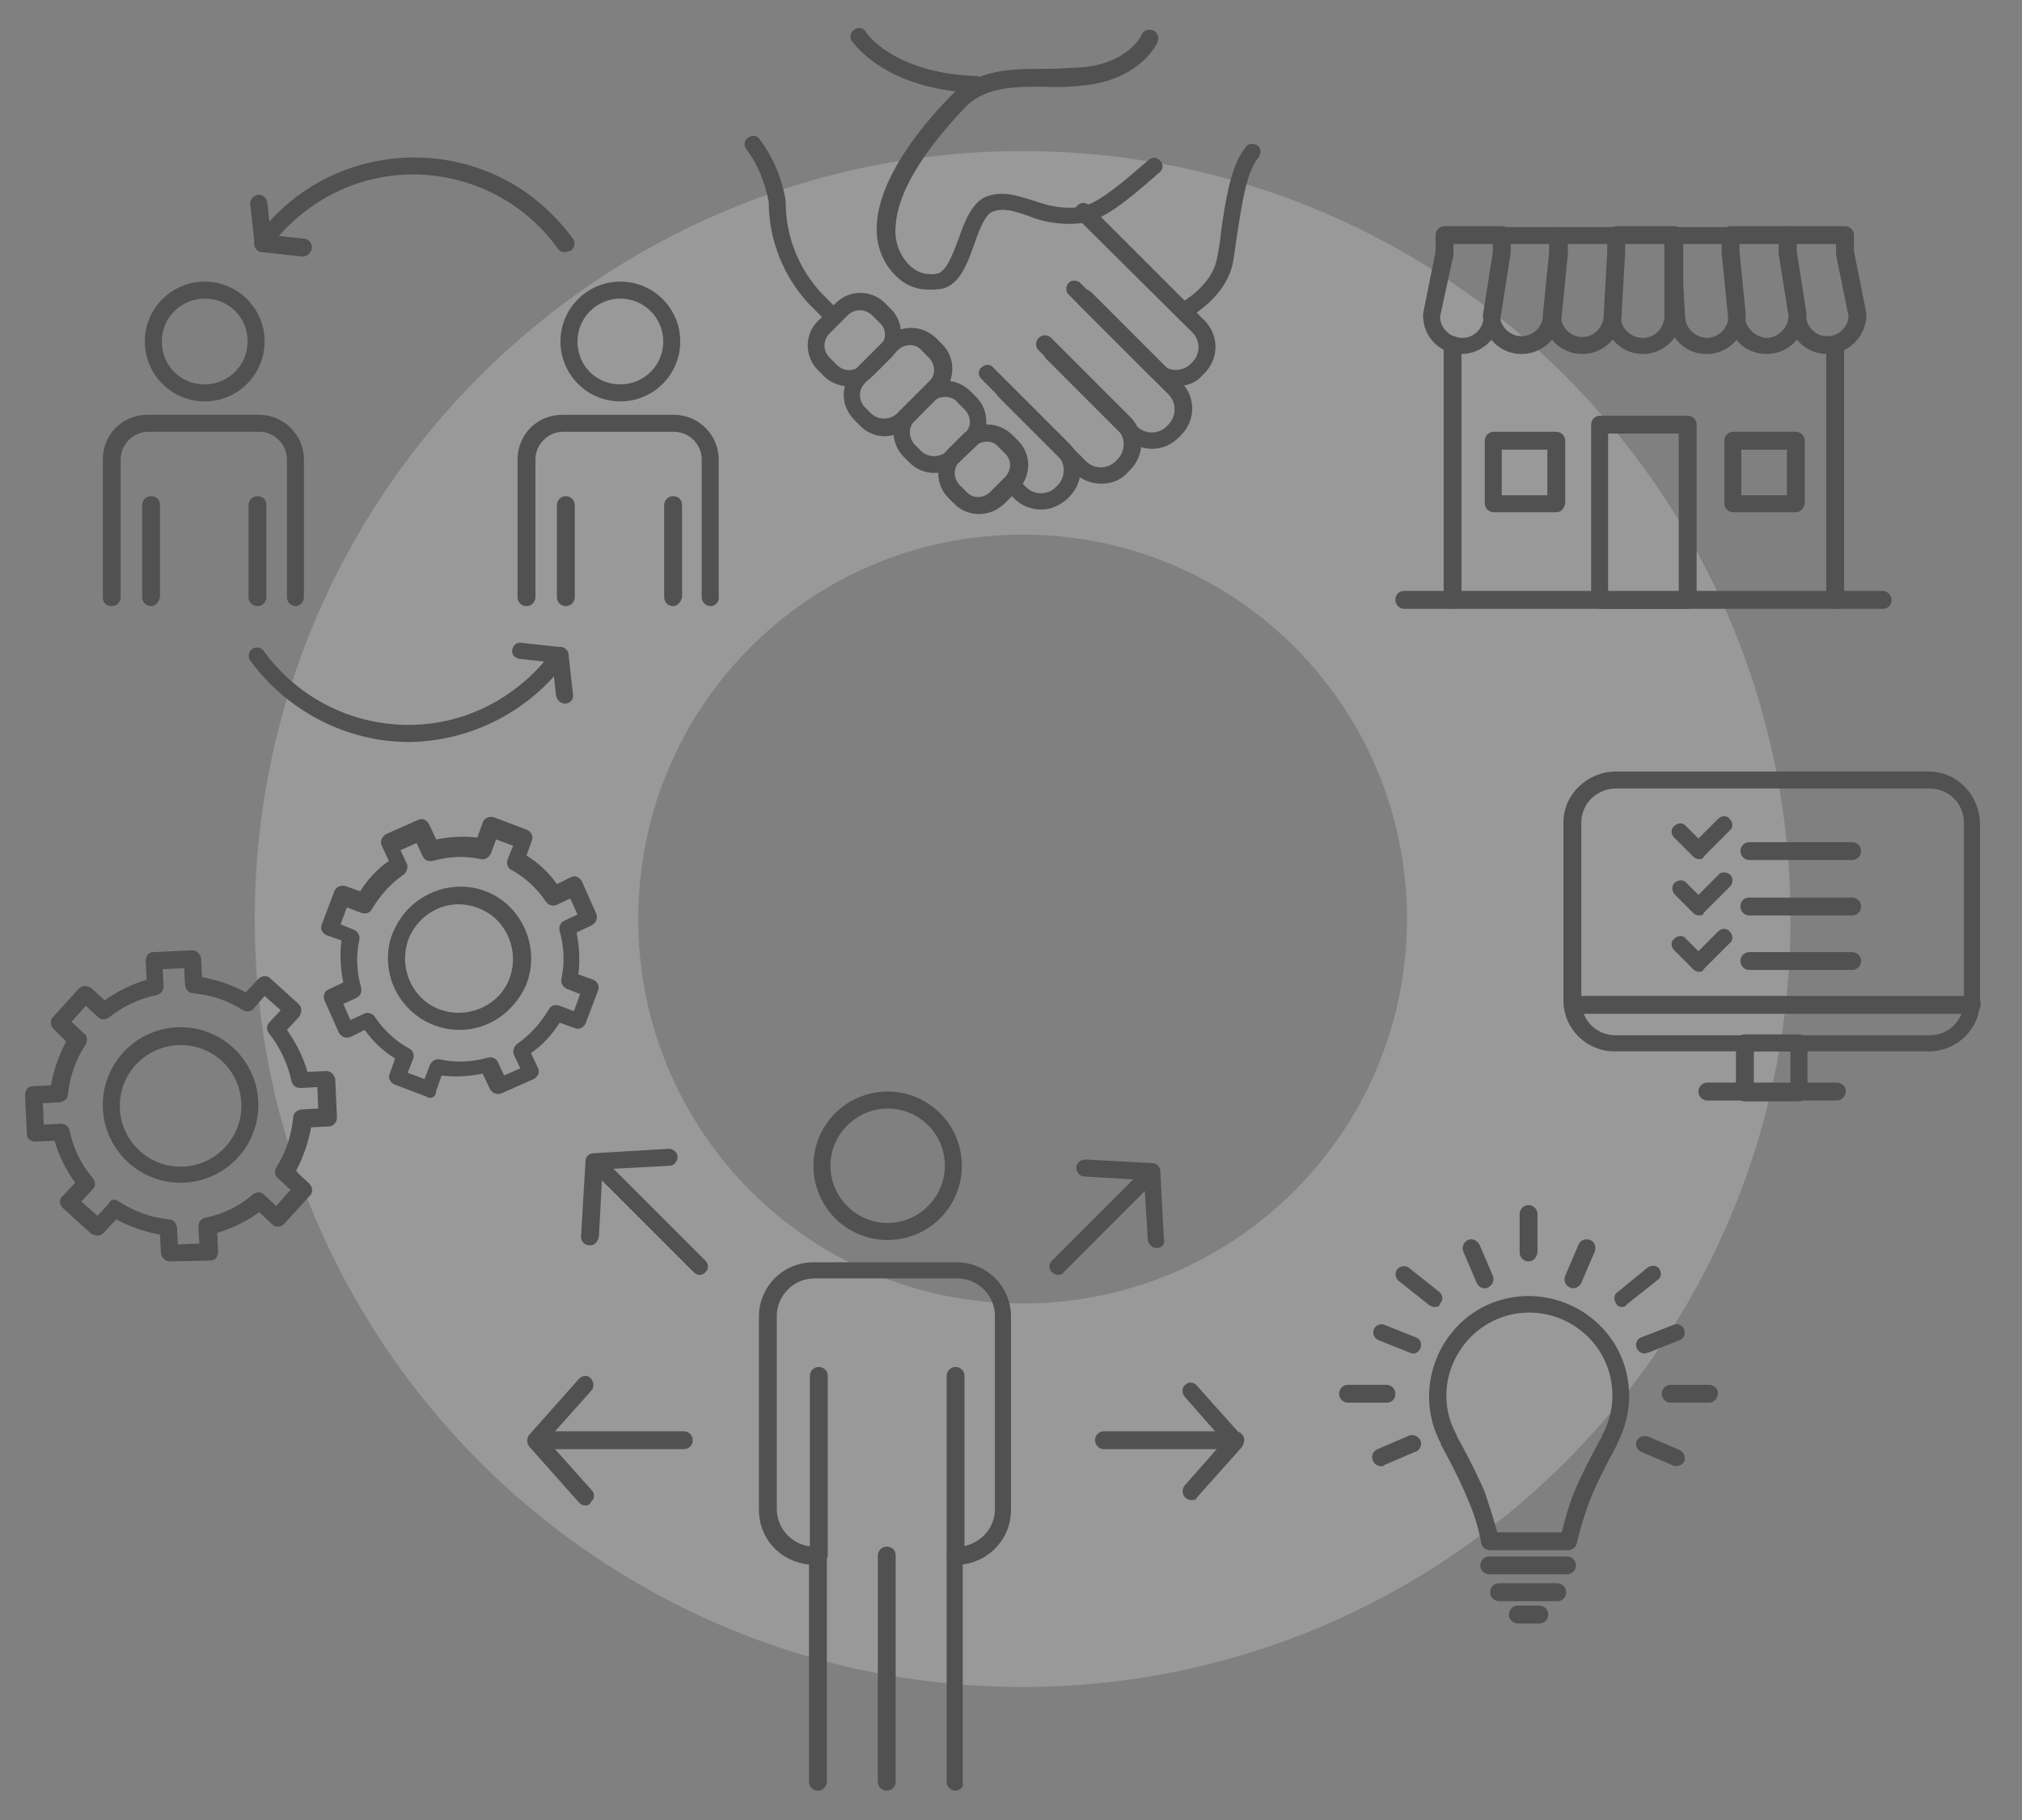 <?xml version="1.0" encoding="utf-8"?>
<!-- Generator: Adobe Illustrator 26.0.1, SVG Export Plug-In . SVG Version: 6.00 Build 0)  -->
<svg version="1.1" id="Capa_1" xmlns="http://www.w3.org/2000/svg" xmlns:xlink="http://www.w3.org/1999/xlink" x="0px" y="0px"
	 viewBox="0 0 226.2 203.6" style="enable-background:new 0 0 226.2 203.6;" xml:space="preserve">
<rect x="0" y="0" width="226.2" height="203.6" fill="#808080" stroke="none"/>
<style type="text/css">
	.st0{opacity:0.2;fill:#FFFFFF;}
	.st1{fill:#515151;}
</style>
<g>
	<path class="st0" d="M157.4,102.8c0,23.7-19.2,43-43,43s-43-19.2-43-43s19.2-43,43-43S157.4,79,157.4,102.8L157.4,102.8
		 M200.3,102.8c0-47.4-38.5-85.9-85.9-85.9s-85.9,38.5-85.9,85.9s38.5,85.9,85.9,85.9l0,0C161.8,188.7,200.3,150.2,200.3,102.8"/>
	<path class="st1" d="M131.6,43.2c-1.1,0-2.2-0.4-3-1.2l-9-9c-0.4-0.3-0.4-0.9-0.1-1.3c0.3-0.4,0.9-0.4,1.3-0.1c0,0,0.1,0.1,0.1,0.1
		l9,9c0.9,0.9,2.4,0.9,3.3,0c0,0,0,0,0,0l0.2-0.2c0.9-0.9,0.9-2.4,0-3.3l-12.9-12.8c-0.4-0.4-0.4-1,0-1.4c0.4-0.4,1-0.4,1.4,0
		l12.8,12.8c1.7,1.7,1.7,4.3,0,6l-0.2,0.2C133.8,42.8,132.8,43.2,131.6,43.2z"/>
	<path class="st1" d="M128.9,50.2c-1.1,0-2.2-0.4-3-1.2l-8.8-8.8c-0.4-0.3-0.4-0.9-0.1-1.3c0.3-0.4,0.9-0.4,1.3-0.1
		c0,0,0.1,0.1,0.1,0.1l8.8,8.8c0.9,0.9,2.4,0.9,3.3,0l0.2-0.2c0.4-0.4,0.7-1,0.7-1.7c0-0.6-0.2-1.2-0.7-1.7l-10-10
		c-0.4-0.4-0.4-1,0-1.4c0.4-0.4,1-0.4,1.4,0l0,0l10,10c1.7,1.7,1.7,4.3,0,6c0,0,0,0,0,0l-0.2,0.2C131.1,49.7,130.1,50.2,128.9,50.2z
		"/>
	<path class="st1" d="M123.2,54.1c-1.1,0-2.2-0.4-3-1.2l-8.5-8.5c-0.4-0.4-0.4-1,0-1.3c0.4-0.4,1-0.4,1.3,0c0,0,0,0,0,0l8.5,8.5
		c0.9,0.9,2.4,0.9,3.3,0l0.2-0.2c0.4-0.4,0.7-1,0.7-1.7c0-0.6-0.2-1.2-0.7-1.7l-8.8-8.8c-0.4-0.4-0.4-1,0-1.4c0.4-0.4,1-0.4,1.4,0
		l0,0l8.8,8.8c1.7,1.7,1.7,4.3,0,6l-0.2,0.2C125.4,53.7,124.4,54.1,123.2,54.1z"/>
	<path class="st1" d="M103.9,32.4c-1.2,0-2.4-0.4-3.3-1.2c-1.8-1.5-2.7-3.8-2.5-6.2c0.3-4.9,4.5-10.4,8.1-14.1
		c2.9-3.1,6.6-3.2,10.5-3.2c1.6,0,3.1-0.1,4.7-0.2c4.9-0.6,6.3-3.5,6.3-3.6c0.2-0.5,0.8-0.7,1.3-0.5c0.5,0.2,0.7,0.8,0.5,1.3
		c-0.1,0.2-1.8,4-7.8,4.8c-1.6,0.2-3.3,0.3-4.9,0.2c-3.6,0-6.8,0-9.1,2.6c-3.3,3.5-7.3,8.6-7.5,13c-0.2,1.7,0.5,3.5,1.8,4.6
		c0.8,0.7,1.9,0.9,2.9,0.7c1-0.3,1.7-2.2,2.3-3.8c0.7-2,1.5-4.1,3.1-4.8c1.9-0.7,3.5-0.1,5.2,0.4c1.1,0.4,2.2,0.7,3.3,0.8
		c2.8,0.2,3.8-0.2,9.7-5.3c0.4-0.4,1-0.3,1.3,0.1c0.4,0.4,0.3,1-0.1,1.3c0,0,0,0,0,0c-5.6,4.9-7.3,6-11.1,5.7
		c-1.3-0.1-2.5-0.4-3.7-0.9c-1.5-0.5-2.7-0.9-3.9-0.4c-0.8,0.3-1.5,2.1-2,3.6c-0.8,2.2-1.6,4.5-3.6,5
		C104.7,32.4,104.3,32.4,103.9,32.4z"/>
	<path class="st1" d="M109.2,10.4L109.2,10.4C98.9,10,95.5,4.8,95.3,4.6c-0.3-0.4-0.2-1,0.3-1.3c0.4-0.3,1-0.2,1.3,0.3
		c0,0.1,3.1,4.6,12.3,4.9c0.5,0,1,0.4,1,1C110.2,10,109.8,10.4,109.2,10.4L109.2,10.4z"/>
	<path class="st1" d="M132.8,35.5c-0.3,0-0.7-0.2-0.8-0.5c-0.3-0.5-0.1-1,0.4-1.3l0,0c0,0,3.1-1.8,3.7-4.6c0.2-0.9,0.4-2,0.5-3.2
		c0.5-3.5,1.1-7.5,2.8-9.5c0.3-0.4,0.9-0.4,1.3-0.1s0.4,0.9,0.1,1.3l0,0c-1.4,1.6-1.9,5.5-2.4,8.6c-0.2,1.2-0.3,2.4-0.5,3.3
		c-0.8,3.7-4.5,5.7-4.6,5.9C133.1,35.4,132.9,35.5,132.8,35.5z"/>
	<path class="st1" d="M109.5,57.5c-1,0-2-0.4-2.7-1.1l-0.7-0.7c-1.5-1.5-1.5-3.9-0.1-5.4c0,0,0,0,0.1-0.1l1.6-1.6
		c1.5-1.5,3.9-1.5,5.5,0l0.7,0.7c1.5,1.5,1.5,3.9,0,5.5l-1.6,1.6C111.5,57.1,110.6,57.5,109.5,57.5z M110.4,49.4
		c-0.5,0-1,0.2-1.4,0.6l-1.6,1.6c-0.8,0.7-0.8,1.9,0,2.7c0,0,0,0,0,0l0.7,0.7c0.7,0.8,1.9,0.8,2.7,0c0,0,0,0,0,0l1.6-1.6
		c0.8-0.8,0.8-2,0-2.7l-0.7-0.7C111.4,49.6,110.9,49.4,110.4,49.4z"/>
	<path class="st1" d="M104.5,52.9c-1,0-2-0.4-2.7-1.1l-0.7-0.7c-1.5-1.5-1.5-3.9-0.1-5.4c0,0,0,0,0.1-0.1l1.9-1.9
		c1.5-1.5,3.9-1.5,5.5,0l0.7,0.7c1.5,1.5,1.5,3.9,0.1,5.4c0,0,0,0-0.1,0.1l-2,1.9C106.5,52.5,105.5,52.9,104.5,52.9z M105.7,44.4
		c-0.5,0-1,0.2-1.4,0.6l-1.9,2c-0.8,0.7-0.8,1.9-0.1,2.7c0,0,0,0,0.1,0.1l0.7,0.7c0.8,0.7,2,0.7,2.8,0l2-2c0.8-0.7,0.8-1.9,0-2.7
		c0,0,0,0,0,0l-0.7-0.7C106.8,44.6,106.3,44.4,105.7,44.4z"/>
	<path class="st1" d="M99,48.8c-1,0-2-0.4-2.7-1.1l-0.7-0.7C94,45.4,94,43,95.5,41.5c0,0,0,0,0.1-0.1l3.6-3.6c1.5-1.5,3.9-1.5,5.5,0
		l0.7,0.7c1.5,1.5,1.5,3.9,0.1,5.4c0,0,0,0-0.1,0.1l-3.6,3.6C101,48.3,100,48.8,99,48.8z M101.8,38.6c-0.5,0-1,0.2-1.4,0.6l-3.6,3.6
		c-0.4,0.4-0.6,0.9-0.6,1.4c0,0.5,0.2,1,0.6,1.4l0.7,0.7c0.8,0.7,2,0.7,2.8,0l3.6-3.6c0.8-0.7,0.8-1.9,0-2.7c0,0,0,0,0,0l-0.7-0.7
		C102.9,38.9,102.4,38.6,101.8,38.6z"/>
	<path class="st1" d="M94.9,43.2c-1,0-2-0.4-2.7-1.1l-0.7-0.7c-1.5-1.5-1.5-3.9-0.1-5.4c0,0,0,0,0.1-0.1l2-2
		c1.5-1.5,3.9-1.5,5.4-0.1c0,0,0,0,0.1,0.1l0.7,0.7c0.7,0.7,1.1,1.7,1.1,2.7c0,1-0.4,2-1.1,2.7l-2,2C96.9,42.8,95.9,43.2,94.9,43.2z
		 M96.2,34.7c-0.5,0-1,0.2-1.4,0.6l-2,2C92.1,38,92,39.2,92.8,40c0,0,0,0,0.1,0.1l0.7,0.7c0.8,0.8,2,0.8,2.8,0l2-2
		c0.8-0.8,0.8-2,0-2.7l-0.7-0.7C97.2,34.9,96.7,34.7,96.2,34.7L96.2,34.7z"/>
	<path class="st1" d="M116.5,57c-1.1,0-2.2-0.4-3-1.2l-1-1c-0.4-0.4-0.3-1,0-1.3c0.3-0.3,0.9-0.3,1.3,0l1,1c0.9,0.9,2.4,0.9,3.3,0
		l0.2-0.2c0.4-0.4,0.7-1,0.7-1.7c0-0.6-0.2-1.2-0.7-1.7l-8.5-8.5c-0.4-0.4-0.4-1,0-1.3c0,0,0,0,0,0c0.4-0.4,1-0.4,1.3,0l8.5,8.5
		c1.7,1.7,1.7,4.3,0,6l-0.2,0.2C118.6,56.5,117.6,57,116.5,57z"/>
	<path class="st1" d="M93.3,36.4c-0.3,0-0.5-0.1-0.7-0.3c-0.8-0.8-1.5-1.5-2.1-2.1C87.7,31,86,26.9,86,22.6
		c-0.4-2.1-1.2-4.2-2.5-5.9c-0.3-0.4-0.3-1,0.2-1.3c0.4-0.3,1-0.3,1.3,0.2c1.5,2,2.5,4.4,2.9,6.9c0,0.1,0,0.1,0,0.2
		c0,3.8,1.5,7.4,4,10.1c0.5,0.5,1.2,1.2,2,2c0.4,0.4,0.4,1,0,1.3C93.8,36.3,93.5,36.4,93.3,36.4z"/>
	<path class="st1" d="M20.2,132.3c-4.8,0-8.7-3.9-8.7-8.7c0-4.8,3.9-8.7,8.7-8.7s8.7,3.9,8.7,8.7c0,0,0,0,0,0
		C28.9,128.4,25,132.3,20.2,132.3z M20.2,116.9c-3.7,0-6.8,3-6.8,6.8c0,3.7,3,6.8,6.8,6.8c3.7,0,6.8-3,6.8-6.8l0,0
		C27,119.9,24,116.9,20.2,116.9C20.2,116.9,20.2,116.9,20.2,116.9L20.2,116.9z"/>
	<path class="st1" d="M19,141.1c-0.5,0-0.9-0.4-1-0.9l-0.1-2.1c-1.7-0.3-3.4-0.9-4.9-1.7l-1.4,1.5c-0.2,0.2-0.4,0.3-0.7,0.3
		c-0.3,0-0.5-0.1-0.7-0.2l-3.2-2.9c-0.4-0.4-0.4-1,0-1.3l1.4-1.5c-1-1.4-1.8-3-2.3-4.7l-2.1,0.1c-0.3,0-0.5-0.1-0.7-0.2
		c-0.2-0.2-0.3-0.4-0.3-0.7l-0.2-4.3c0-0.3,0.1-0.5,0.2-0.7c0.2-0.2,0.4-0.3,0.7-0.3l2-0.1c0.3-1.7,0.9-3.4,1.7-4.9L6,115.1
		c-0.4-0.4-0.4-1-0.1-1.3l2.9-3.2c0.2-0.2,0.4-0.3,0.7-0.3c0.3,0,0.5,0.1,0.7,0.2l1.5,1.4c1.4-1,3-1.8,4.7-2.3l-0.1-2.1
		c0-0.3,0.1-0.5,0.2-0.7c0.2-0.2,0.4-0.3,0.7-0.3l4.3-0.2c0.5,0,0.9,0.4,1,0.9l0.1,2.1c1.7,0.3,3.4,0.9,4.9,1.7l1.4-1.5
		c0.4-0.4,1-0.4,1.3-0.1l3.2,2.9c0.2,0.2,0.3,0.4,0.3,0.7c0,0.3-0.1,0.5-0.2,0.7l-1.4,1.5c1,1.4,1.8,3,2.3,4.7l2.1-0.1
		c0.5,0,0.9,0.4,1,0.9l0.2,4.3c0,0.5-0.4,1-0.9,1l-2,0.1c-0.3,1.7-0.9,3.4-1.7,4.9l1.5,1.4c0.4,0.4,0.4,1,0.1,1.3l-2.9,3.2
		c-0.4,0.4-1,0.4-1.3,0.1l-1.5-1.4c-1.4,1-3,1.8-4.7,2.3l0.1,2.1c0,0.3-0.1,0.5-0.2,0.7c-0.2,0.2-0.4,0.3-0.7,0.3L19,141.1L19,141.1
		z M12.8,134.2c0.2,0,0.4,0.1,0.5,0.2c1.7,1.1,3.6,1.8,5.6,2c0.5,0,0.8,0.4,0.9,0.9l0.1,1.9l2.4-0.1l-0.1-1.9c0-0.5,0.3-0.9,0.8-1
		c2-0.4,3.8-1.3,5.3-2.6c0.4-0.3,0.9-0.3,1.2,0l1.4,1.3l1.6-1.8l-1.4-1.3c-0.4-0.3-0.4-0.8-0.2-1.2c1.1-1.7,1.7-3.6,1.9-5.6
		c0-0.5,0.4-0.8,0.9-0.9l1.9-0.1l-0.1-2.4l-1.9,0.1c-0.5,0-0.9-0.3-1-0.8c-0.4-1.9-1.3-3.8-2.5-5.3c-0.3-0.4-0.3-0.9,0-1.2l1.3-1.4
		l-1.8-1.6l-1.2,1.4c-0.3,0.4-0.8,0.4-1.2,0.2c-1.7-1.1-3.6-1.7-5.6-1.9c-0.5,0-0.8-0.4-0.9-0.9l-0.1-1.9l-2.4,0.1l0.1,1.9
		c0,0.5-0.3,0.9-0.8,1c-1.9,0.4-3.8,1.3-5.3,2.5c-0.4,0.3-0.9,0.3-1.2,0l-1.4-1.3L8,114.3l1.4,1.3c0.4,0.3,0.4,0.8,0.2,1.2
		c-1.1,1.7-1.8,3.6-2,5.6c0,0.5-0.4,0.8-0.9,0.9l-1.9,0.1l0.1,2.4l1.9-0.1c0.5,0,0.9,0.3,1,0.8c0.4,2,1.3,3.8,2.6,5.3
		c0.3,0.4,0.3,0.9,0,1.2l-1.3,1.4l1.8,1.6l1.3-1.4C12.3,134.3,12.5,134.2,12.8,134.2z"/>
	<path class="st1" d="M51.4,115.2c-4.4,0-8-3.6-8-8c0-1.1,0.2-2.2,0.7-3.2l0,0c1.8-4,6.5-5.9,10.5-4.2s5.9,6.5,4.2,10.5
		C57.4,113.3,54.6,115.2,51.4,115.2z M45.8,104.8L45.8,104.8c-1.3,3.1,0.1,6.7,3.1,8c3.1,1.3,6.7-0.1,8-3.1c1.3-3.1-0.1-6.7-3.1-8
		c0,0,0,0,0,0C50.7,100.3,47.2,101.7,45.8,104.8z"/>
	<path class="st1" d="M48.1,122.8c-0.1,0-0.2,0-0.3-0.1l-3.7-1.4c-0.2-0.1-0.4-0.3-0.5-0.5c-0.1-0.2-0.1-0.5,0-0.7l0.6-1.7
		c-1.3-0.8-2.5-1.9-3.4-3.2l-1.6,0.8c-0.5,0.2-1,0-1.3-0.5c0,0,0,0,0,0l-1.6-3.6c-0.2-0.5,0-1,0.4-1.2l1.7-0.8
		c-0.3-1.5-0.4-3.1-0.2-4.7l-1.7-0.6c-0.2-0.1-0.4-0.3-0.5-0.5c-0.1-0.2-0.1-0.5,0-0.7l1.4-3.7c0.2-0.5,0.7-0.7,1.2-0.6c0,0,0,0,0,0
		l1.7,0.6c0.8-1.3,1.9-2.5,3.2-3.4l-0.8-1.7c-0.2-0.5,0-1,0.5-1.3c0,0,0,0,0,0l3.6-1.6c0.2-0.1,0.5-0.1,0.7,0
		c0.2,0.1,0.4,0.3,0.5,0.5l0.8,1.7c1.5-0.3,3.1-0.4,4.6-0.2l0.6-1.7c0.2-0.5,0.7-0.7,1.2-0.6c0,0,0,0,0,0l3.7,1.4
		c0.5,0.2,0.8,0.7,0.6,1.2l-0.6,1.7c1.3,0.8,2.5,1.9,3.4,3.2l1.6-0.8c0.2-0.1,0.5-0.1,0.7,0c0.2,0.1,0.4,0.3,0.5,0.5l1.6,3.6
		c0.2,0.5,0,1-0.5,1.3c0,0,0,0,0,0l-1.7,0.8c0.3,1.5,0.4,3.1,0.2,4.7l1.7,0.6c0.2,0.1,0.4,0.3,0.5,0.5c0.1,0.2,0.1,0.5,0,0.7
		l-1.4,3.7c-0.1,0.2-0.3,0.4-0.5,0.5c-0.2,0.1-0.5,0.1-0.7,0l-1.7-0.6c-0.8,1.3-1.9,2.5-3.2,3.4l0.8,1.7c0.1,0.2,0.1,0.5,0,0.7
		c-0.1,0.2-0.3,0.4-0.5,0.5l-3.6,1.6c-0.5,0.2-1,0-1.3-0.5l-0.8-1.7c-1.5,0.3-3.1,0.4-4.6,0.2l-0.6,1.7
		C48.8,122.6,48.4,122.8,48.1,122.8z M45.6,120l1.9,0.7l0.6-1.6c0.2-0.4,0.6-0.7,1.1-0.6c1.8,0.4,3.6,0.3,5.4-0.2
		c0.5-0.1,0.9,0.1,1.1,0.5l0.7,1.5l1.8-0.8l-0.7-1.5c-0.2-0.4,0-0.9,0.3-1.2c1.5-1,2.7-2.4,3.6-3.9c0.2-0.4,0.7-0.6,1.2-0.4l1.6,0.6
		l0.7-1.9l-1.5-0.6c-0.4-0.2-0.7-0.6-0.6-1.1c0.4-1.8,0.3-3.6-0.2-5.4c-0.1-0.5,0.1-0.9,0.5-1.1l1.5-0.7l-0.8-1.8l-1.5,0.7
		c-0.4,0.2-0.9,0.1-1.2-0.3c-1-1.5-2.4-2.8-3.9-3.6c-0.4-0.2-0.6-0.7-0.4-1.2l0.6-1.5l-1.9-0.7l-0.6,1.6c-0.2,0.4-0.6,0.7-1.1,0.6
		c-1.8-0.4-3.6-0.3-5.4,0.2c-0.5,0.1-0.9-0.1-1.1-0.5l-0.7-1.5l-1.8,0.8l0.7,1.5c0.2,0.4,0,0.9-0.3,1.2c-1.5,1-2.7,2.4-3.6,3.9
		c-0.2,0.4-0.7,0.6-1.2,0.4l-1.6-0.6l-0.7,1.9l1.5,0.6c0.4,0.2,0.7,0.6,0.6,1.1c-0.4,1.8-0.3,3.6,0.2,5.4c0.1,0.5-0.1,0.9-0.5,1.1
		l-1.5,0.7l0.8,1.8l1.5-0.7c0.4-0.2,0.9-0.1,1.2,0.3c1,1.5,2.4,2.8,3.9,3.6c0.4,0.2,0.6,0.7,0.4,1.2L45.6,120z"/>
	<path class="st1" d="M22.9,44.9c-3.7,0-6.7-3-6.7-6.7s3-6.7,6.7-6.7c3.7,0,6.7,3,6.7,6.7S26.6,44.9,22.9,44.9z M22.9,33.4
		c-2.6,0-4.8,2.1-4.8,4.8s2.1,4.8,4.8,4.8c2.6,0,4.8-2.1,4.8-4.8S25.6,33.4,22.9,33.4z"/>
	<path class="st1" d="M16.9,67.8c-0.5,0-1-0.4-1-1V56.5c0-0.5,0.4-1,1-1s1,0.4,1,1v10.3C17.8,67.3,17.4,67.8,16.9,67.8z"/>
	<path class="st1" d="M28.8,67.8c-0.5,0-1-0.4-1-1V56.5c0-0.5,0.4-1,1-1s1,0.4,1,1v10.3C29.8,67.3,29.4,67.8,28.8,67.8z"/>
	<path class="st1" d="M33.1,67.8c-0.5,0-1-0.4-1-1V51.4c0-1.7-1.4-3.1-3.1-3.1H16.6c-1.7,0-3.1,1.4-3.1,3.1l0,0v15.4
		c0,0.5-0.4,1-1,1s-1-0.4-1-1V51.4c0-2.8,2.2-5,5-5c0,0,0,0,0,0H29c2.7,0,5,2.2,5,5v15.4C34,67.3,33.6,67.8,33.1,67.8z"/>
	<path class="st1" d="M69.4,44.9c-3.7,0-6.7-3-6.7-6.7s3-6.7,6.7-6.7c3.7,0,6.7,3,6.7,6.7S73.1,44.9,69.4,44.9z M69.4,33.4
		c-2.6,0-4.8,2.1-4.8,4.8s2.1,4.8,4.8,4.8c2.6,0,4.8-2.1,4.8-4.8S72,33.4,69.4,33.4z"/>
	<path class="st1" d="M63.3,67.8c-0.5,0-1-0.4-1-1V56.5c0-0.5,0.4-1,1-1c0.5,0,1,0.4,1,1v10.3C64.3,67.3,63.9,67.8,63.3,67.8z"/>
	<path class="st1" d="M75.3,67.8c-0.5,0-1-0.4-1-1V56.5c0-0.5,0.4-1,1-1s1,0.4,1,1v10.3C76.2,67.3,75.8,67.8,75.3,67.8z"/>
	<path class="st1" d="M79.5,67.8c-0.5,0-1-0.4-1-1V51.4c0-1.7-1.4-3.1-3.1-3.1H63c-1.7,0-3.1,1.4-3.1,3.1l0,0v15.4c0,0.5-0.4,1-1,1
		c-0.5,0-1-0.4-1-1V51.4c0-2.8,2.2-5,5-5l0,0h12.5c2.7,0,5,2.2,5,5v15.4C80.5,67.3,80,67.8,79.5,67.8z"/>
	<path class="st1" d="M33.8,28.7L33.8,28.7l-4.5-0.5c-0.4,0-0.8-0.4-0.8-0.8l-0.5-4.5c-0.1-0.5,0.3-1,0.8-1.1s1,0.3,1.1,0.8l0.4,3.7
		l3.7,0.4c0.5,0,0.9,0.5,0.9,1C34.8,28.3,34.4,28.7,33.8,28.7L33.8,28.7z"/>
	<path class="st1" d="M63.2,28.2c-0.3,0-0.6-0.1-0.8-0.4c-6.4-8.9-18.9-11-27.8-4.5c-1.8,1.3-3.3,2.8-4.5,4.5
		c-0.3,0.4-0.9,0.5-1.3,0.2c-0.4-0.3-0.5-0.9-0.2-1.3c7-9.8,20.7-12,30.5-5c1.9,1.4,3.6,3.1,5,5c0.3,0.4,0.2,1-0.2,1.3
		C63.6,28.1,63.4,28.2,63.2,28.2z"/>
	<path class="st1" d="M63.2,78.7c-0.5,0-0.9-0.4-1-0.9l-0.4-3.7l-3.7-0.4c-0.5-0.1-0.9-0.5-0.8-1c0,0,0,0,0,0c0.1-0.5,0.5-0.9,1-0.8
		c0,0,0,0,0,0l4.5,0.5c0.4,0,0.8,0.4,0.8,0.8l0.5,4.5C64.2,78.2,63.8,78.7,63.2,78.7C63.3,78.7,63.3,78.7,63.2,78.7L63.2,78.7z"/>
	<path class="st1" d="M45.8,83c-7,0-13.6-3.4-17.8-9.1c-0.3-0.4-0.2-1,0.2-1.3c0,0,0,0,0,0c0.4-0.3,1-0.2,1.3,0.2
		c6.4,8.9,18.9,11,27.8,4.5c1.8-1.3,3.3-2.8,4.5-4.5c0.3-0.4,0.9-0.6,1.3-0.3c0.4,0.3,0.6,0.9,0.3,1.3c0,0,0,0,0,0.1
		C59.3,79.5,52.8,82.9,45.8,83z"/>
	<path class="st1" d="M175.4,173.4h-8.7c-0.5,0-0.9-0.3-1-0.8c-0.3-1.7-0.8-3.3-1.5-4.9c-1.1-2.7-3-6.1-3-6.1v-0.1
		c-2.9-5.4-0.9-12.2,4.5-15.2c5.4-2.9,12.2-0.9,15.2,4.5c1.8,3.3,1.8,7.3,0,10.7v0.1c0,0-1.9,3.4-3,6.1c-0.6,1.6-1.1,3.2-1.5,4.9
		C176.3,173.1,175.9,173.4,175.4,173.4z M167.5,171.4h7.2c0.4-1.5,0.8-3,1.4-4.5c1.1-2.6,2.8-5.7,3.1-6.2c0,0,0,0,0-0.1
		c2.5-4.5,0.9-10.1-3.6-12.6c-4.5-2.5-10.1-0.9-12.6,3.6c-1.6,2.8-1.6,6.2,0,9c0,0,0,0,0,0.1c0.3,0.5,2,3.6,3.1,6.2
		C166.6,168.4,167.1,169.9,167.5,171.4z"/>
	<path class="st1" d="M175.3,176.1h-8.7c-0.5,0-1-0.4-1-1c0-0.5,0.4-1,1-1h8.7c0.5,0,1,0.4,1,1C176.3,175.6,175.9,176.1,175.3,176.1
		z"/>
	<path class="st1" d="M174.2,179.1h-6.5c-0.5,0-1-0.4-1-1c0-0.5,0.4-1,1-1h6.5c0.5,0,1,0.4,1,1C175.2,178.7,174.8,179.1,174.2,179.1
		z"/>
	<path class="st1" d="M172.2,181.6h-2.4c-0.5,0-1-0.4-1-1c0-0.5,0.4-1,1-1h2.4c0.5,0,1,0.4,1,1C173.2,181.2,172.7,181.6,172.2,181.6
		z"/>
	<path class="st1" d="M160.5,146.2c-0.2,0-0.4-0.1-0.6-0.2l-3.4-2.7c-0.4-0.3-0.5-0.9-0.2-1.3c0,0,0,0,0,0c0.3-0.4,0.9-0.5,1.3-0.2
		l3.4,2.7c0.4,0.3,0.5,0.9,0.1,1.3C161.1,146.1,160.8,146.2,160.5,146.2L160.5,146.2z"/>
	<path class="st1" d="M171,141.1c-0.5,0-1-0.4-1-1v-4.3c0-0.5,0.4-1,1-1l0,0c0.5,0,1,0.4,1,1v4.3C171.9,140.7,171.5,141.1,171,141.1
		L171,141.1z"/>
	<path class="st1" d="M181.5,146.2c-0.3,0-0.6-0.1-0.7-0.4c-0.3-0.4-0.3-1,0.2-1.3l3.3-2.7c0.4-0.3,1-0.3,1.3,0.1c0,0,0,0,0,0
		c0.3,0.4,0.3,1-0.2,1.3l-3.4,2.7C181.9,146.1,181.7,146.2,181.5,146.2z"/>
	<path class="st1" d="M166.1,144.1c-0.4,0-0.7-0.2-0.9-0.6l-1.5-3.5c-0.2-0.5,0-1,0.5-1.3c0,0,0,0,0,0c0.5-0.2,1,0,1.3,0.5l1.5,3.5
		c0.2,0.5,0,1-0.5,1.3C166.4,144.1,166.2,144.1,166.1,144.1z"/>
	<path class="st1" d="M158.1,151.4c-0.1,0-0.2,0-0.4-0.1l-3.5-1.4c-0.5-0.2-0.7-0.8-0.5-1.2c0.2-0.5,0.8-0.7,1.2-0.5l3.5,1.4
		c0.5,0.2,0.7,0.7,0.5,1.2C158.8,151.1,158.5,151.4,158.1,151.4L158.1,151.4z"/>
	<path class="st1" d="M154.5,164c-0.5,0-1-0.4-1-1c0-0.4,0.2-0.7,0.6-0.9l3.5-1.5c0.5-0.2,1,0,1.3,0.5c0.2,0.5,0,1-0.5,1.3
		c0,0,0,0-0.1,0l-3.5,1.5C154.8,164,154.7,164,154.5,164z"/>
	<path class="st1" d="M187.5,164c-0.1,0-0.3,0-0.4-0.1l-3.5-1.5c-0.5-0.2-0.7-0.8-0.5-1.2c0,0,0,0,0,0c0.2-0.5,0.8-0.7,1.3-0.5
		l3.5,1.5c0.5,0.2,0.7,0.8,0.5,1.3C188.2,163.8,187.9,164,187.5,164L187.5,164z"/>
	<path class="st1" d="M184,151.4c-0.4,0-0.7-0.2-0.9-0.6c-0.2-0.5,0-1,0.5-1.2l3.6-1.4c0.5-0.2,1,0,1.2,0.5c0.2,0.5,0,1-0.5,1.2l0,0
		l-3.5,1.4C184.2,151.3,184.1,151.4,184,151.4z"/>
	<path class="st1" d="M176,144.1c-0.1,0-0.3,0-0.4-0.1c-0.5-0.2-0.7-0.8-0.5-1.3l1.5-3.5c0.2-0.5,0.8-0.7,1.3-0.5
		c0.5,0.2,0.7,0.8,0.5,1.3l-1.5,3.5C176.7,143.9,176.3,144.1,176,144.1z"/>
	<path class="st1" d="M155.1,156.9h-4.3c-0.5,0-1-0.4-1-1c0-0.5,0.4-1,1-1h4.3c0.5,0,1,0.4,1,1C156.1,156.5,155.7,156.9,155.1,156.9
		z"/>
	<path class="st1" d="M191.2,156.9h-4.3c-0.5,0-1-0.4-1-1c0-0.5,0.4-1,1-1h4.3c0.5,0,1,0.4,1,1C192.1,156.5,191.7,156.9,191.2,156.9
		z"/>
	<path class="st1" d="M99.3,138.7c-4.6,0-8.3-3.7-8.3-8.3s3.7-8.3,8.3-8.3c4.6,0,8.3,3.7,8.3,8.3l0,0
		C107.6,135,103.9,138.7,99.3,138.7z M99.3,124c-3.5,0-6.4,2.9-6.4,6.4s2.9,6.4,6.4,6.4c3.5,0,6.4-2.9,6.4-6.4l0,0
		C105.7,126.8,102.8,124,99.3,124L99.3,124z"/>
	<path class="st1" d="M106.9,200.3c-0.5,0-1-0.4-1-1V174c0-0.5,0.4-1,1-1h0.2c2.3,0,4.2-1.9,4.2-4.2l0,0v-21.6
		c0-2.3-1.9-4.2-4.2-4.2h-16c-2.3,0-4.2,1.9-4.2,4.2v21.6c0,2.3,1.9,4.2,4.2,4.2l0,0h0.4c0.5,0,1,0.4,1,1v25.3c0,0.5-0.4,1-1,1
		c-0.5,0-1-0.4-1-1V175c-3.2-0.3-5.6-2.9-5.6-6.1v-21.6c0-3.4,2.7-6.1,6.1-6.1h16c3.4,0,6.1,2.7,6.1,6.1v21.6c0,3.1-2.3,5.7-5.4,6.1
		v24.4C107.9,199.8,107.4,200.3,106.9,200.3L106.9,200.3z"/>
	<path class="st1" d="M99.2,200.3c-0.5,0-1-0.4-1-1V174c0-0.5,0.4-1,1-1s1,0.4,1,1v25.3C100.2,199.8,99.8,200.3,99.2,200.3z"/>
	<path class="st1" d="M91.6,175c-0.5,0-1-0.4-1-1v-20.1c0-0.5,0.4-1,1-1c0.5,0,1,0.4,1,1V174C92.5,174.5,92.1,175,91.6,175z"/>
	<path class="st1" d="M106.9,175c-0.5,0-1-0.4-1-1v-20.1c0-0.5,0.4-1,1-1c0.5,0,1,0.4,1,1V174C107.9,174.5,107.4,175,106.9,175z"/>
	<path class="st1" d="M66,139.3L66,139.3c-0.6,0-1-0.4-1-1l0.5-8.4c0-0.5,0.4-0.9,0.9-0.9l8.4-0.5c0.5,0,1,0.4,1,0.9c0,0,0,0,0,0
		c0,0.5-0.4,1-0.9,1c0,0,0,0,0,0l-7.5,0.4l-0.4,7.5C66.9,138.9,66.5,139.3,66,139.3z"/>
	<path class="st1" d="M78.3,142.6c-0.3,0-0.5-0.1-0.7-0.3l-11.5-11.5c-0.4-0.4-0.4-1,0-1.3c0.4-0.4,1-0.4,1.3,0L78.9,141
		c0.4,0.4,0.4,1,0,1.3C78.8,142.5,78.5,142.6,78.3,142.6L78.3,142.6z"/>
	<path class="st1" d="M129.4,139.6c-0.5,0-0.9-0.4-1-0.9L128,132l-6.7-0.4c-0.5,0-0.9-0.5-0.9-1c0-0.5,0.5-0.9,1-0.9l7.5,0.4
		c0.5,0,0.9,0.4,0.9,0.9l0.4,7.5C130.4,139.1,130,139.6,129.4,139.6C129.4,139.6,129.4,139.6,129.4,139.6L129.4,139.6z"/>
	<path class="st1" d="M118.4,142.6c-0.5,0-1-0.4-1-0.9c0-0.3,0.1-0.5,0.3-0.7l10.4-10.4c0.4-0.4,1-0.4,1.3,0c0,0,0,0,0,0
		c0.4,0.4,0.4,1,0,1.3l-10.4,10.4C118.9,142.5,118.6,142.6,118.4,142.6z"/>
	<path class="st1" d="M133.3,167.8c-0.5,0-1-0.4-1-1c0-0.2,0.1-0.5,0.2-0.6l4.4-5l-4.4-5c-0.3-0.4-0.3-1,0.1-1.3
		c0.4-0.4,1-0.3,1.3,0.1c0,0,0,0,0,0l5,5.6c0.3,0.4,0.3,0.9,0,1.3l-5,5.6C133.9,167.7,133.6,167.8,133.3,167.8z"/>
	<path class="st1" d="M65.5,168.4c-0.3,0-0.5-0.1-0.7-0.3l-5.6-6.3c-0.3-0.4-0.3-0.9,0-1.3l5.6-6.3c0.4-0.4,1-0.4,1.3,0
		c0.3,0.3,0.4,0.9,0.1,1.3l-5,5.6l5,5.6c0.4,0.4,0.3,1-0.1,1.3C66,168.3,65.8,168.4,65.5,168.4L65.5,168.4z"/>
	<path class="st1" d="M76.5,162.1H60.2c-0.5,0-1-0.4-1-1c0-0.5,0.4-1,1-1h16.3c0.5,0,1,0.4,1,1C77.5,161.7,77,162.1,76.5,162.1z"/>
	<path class="st1" d="M138.1,162.1h-14.6c-0.5,0-1-0.4-1-1c0-0.5,0.4-1,1-1h14.7c0.5,0,1,0.4,1,1
		C139.1,161.7,138.7,162.1,138.1,162.1L138.1,162.1z"/>
	<path class="st1" d="M215.8,117.6h-35.2c-3.1,0-5.7-2.5-5.7-5.7V92c0-3.1,2.6-5.6,5.7-5.7h35.2c3.1,0,5.6,2.6,5.7,5.7v20
		C221.5,115.1,218.9,117.6,215.8,117.6z M180.6,88.2c-2,0.1-3.7,1.7-3.7,3.8v20c0,2.1,1.7,3.8,3.8,3.8h35.2c2.1,0,3.8-1.7,3.8-3.8
		V92c0-2.1-1.7-3.8-3.8-3.8H180.6z"/>
	<path class="st1" d="M201.2,123.2h-6c-0.5,0-1-0.4-1-1v-5.5c0-0.5,0.4-1,1-1h6c0.5,0,1,0.4,1,1v5.5
		C202.2,122.7,201.8,123.2,201.2,123.2z M196.2,121.2h4.1v-3.6h-4.1V121.2z"/>
	<path class="st1" d="M205.5,123.1H191c-0.5,0-1-0.4-1-1c0-0.5,0.4-1,1-1h14.5c0.5,0,1,0.4,1,1C206.4,122.7,206,123.1,205.5,123.1z"
		/>
	<path class="st1" d="M220.5,113.4H176c-0.5,0-1-0.4-1-1c0-0.5,0.4-1,1-1h44.6c0.5,0,1,0.4,1,1C221.5,113,221.1,113.4,220.5,113.4
		L220.5,113.4z"/>
	<path class="st1" d="M207.2,96.2h-11.5c-0.5,0-1-0.4-1-1c0-0.5,0.4-1,1-1h11.5c0.5,0,1,0.4,1,1C208.2,95.8,207.7,96.2,207.2,96.2z"
		/>
	<path class="st1" d="M207.2,102.4h-11.5c-0.5,0-1-0.4-1-1s0.4-1,1-1h11.5c0.5,0,1,0.4,1,1S207.7,102.4,207.2,102.4z"/>
	<path class="st1" d="M207.2,108.5h-11.5c-0.5,0-1-0.4-1-1c0-0.5,0.4-1,1-1h11.5c0.5,0,1,0.4,1,1
		C208.2,108.1,207.7,108.5,207.2,108.5z"/>
	<path class="st1" d="M190.1,108.7L190.1,108.7c-0.3,0-0.5-0.1-0.7-0.3l-2.1-2.1c-0.4-0.4-0.4-1,0-1.3c0,0,0,0,0,0
		c0.4-0.4,1-0.4,1.3,0l1.4,1.4l2.2-2.2c0.4-0.4,1-0.4,1.3,0c0.4,0.4,0.4,1,0,1.3c0,0,0,0,0,0l-2.9,2.9
		C190.6,108.5,190.4,108.7,190.1,108.7z"/>
	<path class="st1" d="M190.1,102.4L190.1,102.4c-0.3,0-0.5-0.1-0.7-0.3l-2.1-2.1c-0.3-0.4-0.3-1,0.1-1.3c0.4-0.3,0.9-0.3,1.2,0
		l1.4,1.4l2.2-2.2c0.3-0.4,0.9-0.4,1.3-0.1c0.4,0.3,0.4,0.9,0.1,1.3c0,0-0.1,0.1-0.1,0.1l-2.9,2.9
		C190.6,102.3,190.4,102.4,190.1,102.4z"/>
	<path class="st1" d="M190.1,96.1L190.1,96.1c-0.3,0-0.5-0.1-0.7-0.3l-2.1-2.1c-0.4-0.4-0.4-1,0-1.3c0,0,0,0,0,0
		c0.4-0.4,1-0.4,1.3,0l1.4,1.4l2.2-2.2c0.4-0.4,1-0.4,1.3,0c0.4,0.4,0.4,1,0,1.3c0,0,0,0,0,0l-2.9,2.9
		C190.6,96,190.4,96.1,190.1,96.1z"/>
	<path class="st1" d="M170.2,39.6c-2.4,0-4.3-1.9-4.3-4.3c0,0,0-0.1,0-0.1l1.1-7v-1.8c0-0.5,0.4-1,1-1h6.4c0.5,0,1,0.4,1,1v1.9
		c0,0,0,0.1,0,0.1l-0.7,7C174.5,37.7,172.6,39.6,170.2,39.6z M167.8,35.4c0.1,1.3,1.3,2.3,2.6,2.2c1.2-0.1,2.2-1.1,2.2-2.3
		c0,0,0-0.1,0-0.1l0.7-7v-0.9h-4.5v1c0,0.1,0,0.1,0,0.2L167.8,35.4z M167.9,28.3L167.9,28.3z"/>
	<path class="st1" d="M183.8,39.6c-2.4,0-4.3-1.9-4.3-4.3l0.4-7.1v-1.9c0-0.5,0.4-1,1-1h6.4c0.5,0,1,0.4,1,1v8.9
		C188.1,37.6,186.2,39.6,183.8,39.6C183.8,39.6,183.8,39.6,183.8,39.6z M181.7,27.3v1l-0.4,7.1c0,1.3,1.1,2.4,2.5,2.4
		c1.3,0,2.4-1.1,2.4-2.5v-8H181.7z M180.7,28.3L180.7,28.3z"/>
	<path class="st1" d="M177,39.6c-2.4,0-4.3-1.9-4.3-4.3c0,0,0-0.1,0-0.1l0.7-7v-1.8c0-0.5,0.4-1,1-1h6.4c0.5,0,1,0.4,1,1v1.9
		l-0.4,7.1C181.3,37.7,179.4,39.6,177,39.6z M174.6,35.3c0,1.3,1.1,2.4,2.4,2.4c1.3,0,2.4-1.1,2.4-2.4l0,0l0.4-7.1v-0.9h-4.5v1
		c0,0,0,0.1,0,0.1L174.6,35.3z M174.3,28.3L174.3,28.3z"/>
	<path class="st1" d="M163.5,39.6c-2.4,0-4.3-1.9-4.3-4.3c0-0.1,0-0.1,0-0.2l1.4-7v-1.8c0-0.5,0.4-1,1-1h6.4c0.5,0,1,0.4,1,1v1.9
		c0,0,0,0.1,0,0.1l-1.1,7C167.8,37.7,165.8,39.6,163.5,39.6z M161.1,35.4c0,1.3,1.1,2.4,2.5,2.4c1.3,0,2.4-1.1,2.4-2.5l0,0
		c0,0,0-0.1,0-0.1l1.1-7v-0.9h-4.5v1c0,0.1,0,0.1,0,0.2L161.1,35.4z M161.6,28.3L161.6,28.3z"/>
	<path class="st1" d="M197.6,39.6c-2.4,0-4.3-1.9-4.3-4.3l-0.7-7c0,0,0-0.1,0-0.1v-1.9c0-0.5,0.4-1,1-1h6.4c0.5,0,1,0.4,1,1v1.8
		l1.1,7c0,0,0,0.1,0,0.1C202,37.7,200,39.6,197.6,39.6C197.6,39.6,197.6,39.6,197.6,39.6z M194.5,28.2l0.7,7v0.1
		c0,1.3,1.1,2.4,2.4,2.5c1.3,0,2.4-1.1,2.5-2.4l-1.1-6.9c0-0.1,0-0.1,0-0.2v-1h-4.5L194.5,28.2z"/>
	<path class="st1" d="M190.9,39.6c-2.4,0-4.3-1.9-4.3-4.3c0,0,0,0,0,0l-0.4-7v-1.9c0-0.5,0.4-1,1-1h6.4c0.5,0,1,0.4,1,1v1.8l0.7,7
		v0.1C195.2,37.7,193.3,39.6,190.9,39.6z M188.1,27.3v1l0.4,7c0,1.3,1,2.4,2.4,2.5c1.3,0,2.4-1,2.5-2.4l-0.7-7c0,0,0-0.1,0-0.1v-1
		H188.1z"/>
	<path class="st1" d="M204.4,39.6c-2.4,0-4.3-1.9-4.3-4.3l-1.1-7c0,0,0-0.1,0-0.1v-1.9c0-0.5,0.4-1,1-1h6.4c0.5,0,1,0.4,1,1v1.8
		l1.4,7c0,0.1,0,0.1,0,0.2C208.7,37.7,206.8,39.6,204.4,39.6C204.4,39.6,204.4,39.6,204.4,39.6z M200.9,28.2l1.1,7c0,0,0,0.1,0,0.1
		c0.1,1.3,1.2,2.4,2.5,2.3c1.2,0,2.2-1,2.3-2.2l-1.4-6.9c0-0.1,0-0.1,0-0.2v-1h-4.5L200.9,28.2z"/>
	<path class="st1" d="M162.5,68.1c-0.5,0-1-0.4-1-1V38.6c0-0.5,0.4-1,1-1c0.5,0,1,0.4,1,1v28.6C163.5,67.7,163.1,68.1,162.5,68.1z"
		/>
	<path class="st1" d="M205.3,68.1c-0.5,0-1-0.4-1-1V38.6c0-0.5,0.4-1,1-1s1,0.4,1,1v28.6C206.3,67.7,205.9,68.1,205.3,68.1z"/>
	<path class="st1" d="M210.6,68.1h-53.5c-0.5,0-1-0.4-1-1s0.4-1,1-1h53.5c0.5,0,1,0.4,1,1S211.2,68.1,210.6,68.1z"/>
	<path class="st1" d="M188.8,68.1H179c-0.5,0-1-0.4-1-1V47.5c0-0.5,0.4-1,1-1h9.8c0.5,0,1,0.4,1,1v19.7
		C189.7,67.7,189.3,68.1,188.8,68.1z M179.9,66.2h7.9V48.5h-7.9V66.2z"/>
	<path class="st1" d="M174.1,57.3h-7c-0.5,0-1-0.4-1-1v-7c0-0.5,0.4-1,1-1h7c0.5,0,1,0.4,1,1v7C175,56.9,174.6,57.3,174.1,57.3z
		 M168,55.4h5.1v-5.1H168V55.4z"/>
	<path class="st1" d="M200.9,57.3h-7c-0.5,0-1-0.4-1-1v-7c0-0.5,0.4-1,1-1h7c0.5,0,1,0.4,1,1v7C201.8,56.9,201.4,57.3,200.9,57.3z
		 M194.8,55.4h5.1v-5.1h-5.1V55.4z"/>
</g>
</svg>
